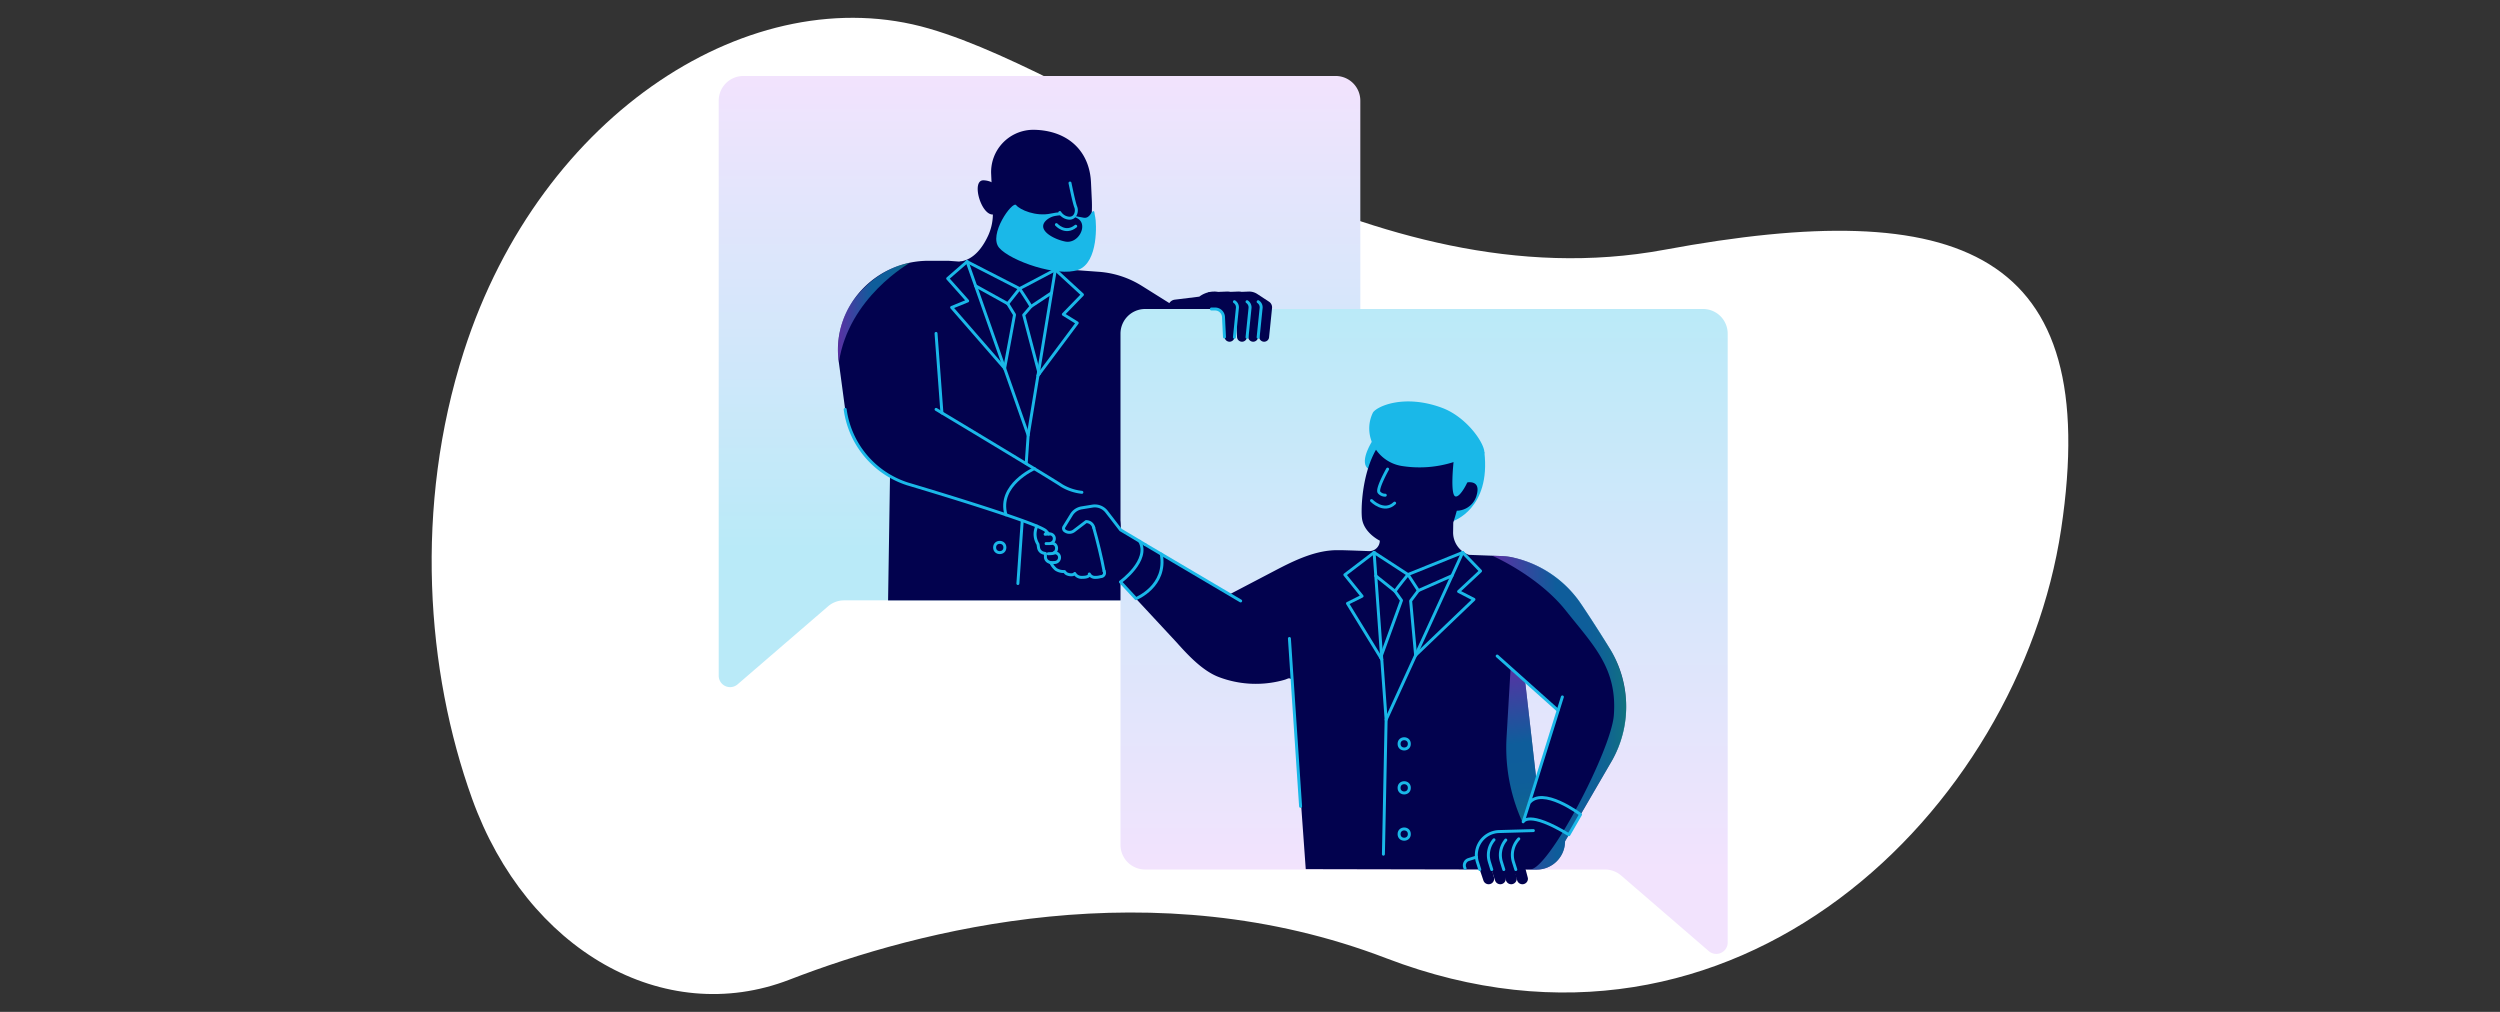 <?xml version="1.0" encoding="UTF-8"?> <svg xmlns="http://www.w3.org/2000/svg" xmlns:xlink="http://www.w3.org/1999/xlink" id="Layer_1" data-name="Layer 1" viewBox="0 0 841.99 340.79"><rect x="0" y="0" width="841.99" height="340.79" fill="#333333" stroke="none"/><defs><style>.cls-1{fill:#fff;}.cls-2{fill:url(#linear-gradient);}.cls-10,.cls-11,.cls-3,.cls-9{isolation:isolate;opacity:0.5;}.cls-3{fill:url(#linear-gradient-2);}.cls-4{fill:#02024e;}.cls-5{fill:url(#linear-gradient-3);}.cls-6,.cls-8{fill:none;}.cls-7{fill:#1ab8e8;}.cls-8{stroke:#1ab8e8;stroke-linecap:round;stroke-linejoin:round;}.cls-9{fill:url(#linear-gradient-4);}.cls-10{fill:url(#linear-gradient-5);}.cls-11{fill:url(#linear-gradient-6);}</style><linearGradient id="linear-gradient" x1="-3177.34" y1="-753.98" x2="-3177.34" y2="-913.87" gradientTransform="matrix(1, 0, 0, -1, 3527.44, -728.82)" gradientUnits="userSpaceOnUse"><stop offset="0" stop-color="#f2e3fd"></stop><stop offset="1" stop-color="#b9eaf8"></stop></linearGradient><linearGradient id="linear-gradient-2" x1="371.57" y1="-918.77" x2="371.57" y2="-837.55" gradientTransform="matrix(1, 0, 0, -1, 0, -728.82)" gradientUnits="userSpaceOnUse"><stop offset="0" stop-color="#b45ff9"></stop><stop offset="0.48" stop-color="#1bb9e8"></stop><stop offset="0.7" stop-color="#1bbbe6"></stop><stop offset="0.8" stop-color="#1cc1de"></stop><stop offset="0.89" stop-color="#1dcbd1"></stop><stop offset="0.95" stop-color="#1fd9bf"></stop><stop offset="1" stop-color="#21e6ae"></stop></linearGradient><linearGradient id="linear-gradient-3" x1="479.63" y1="-1021.37" x2="479.63" y2="-828.91" gradientTransform="matrix(1, 0, 0, -1, 0, -728.82)" xlink:href="#linear-gradient"></linearGradient><linearGradient id="linear-gradient-4" x1="508.1" y1="-951.95" x2="515.11" y2="-1008.91" gradientTransform="matrix(1, 0, 0, -1, 0, -728.82)" gradientUnits="userSpaceOnUse"><stop offset="0" stop-color="#b45ef9"></stop><stop offset="0.48" stop-color="#1ab8e8"></stop><stop offset="0.7" stop-color="#1abae6"></stop><stop offset="0.8" stop-color="#1bc0de"></stop><stop offset="0.88" stop-color="#1dcad1"></stop><stop offset="0.95" stop-color="#1fd8bf"></stop><stop offset="1" stop-color="#21e6ad"></stop></linearGradient><linearGradient id="linear-gradient-5" x1="502.53" y1="-968.82" x2="547.73" y2="-968.82" xlink:href="#linear-gradient-4"></linearGradient><linearGradient id="linear-gradient-6" x1="282.19" y1="-834.05" x2="306.29" y2="-834.05" xlink:href="#linear-gradient-4"></linearGradient></defs><g id="Working_Files" data-name="Working Files"><path class="cls-1" d="M265.91,329.94C223.68,346.27,177.43,320.21,159,269c-15.47-43-19.56-98.34-2.78-150.63C182.16,37.53,253.84-7.52,312.86,9.61s148.49,92.9,247.76,74.5,147.74,0,133.56,94.15S584.71,367.88,466.87,322.73C388.45,292.66,309.73,313,265.91,329.94Z"></path><path class="cls-2" d="M242.06,227.6V33.89a8.31,8.31,0,0,1,8.3-8.3H449.84a8.31,8.31,0,0,1,8.31,8.3v160a8.31,8.31,0,0,1-8.31,8.31H284.32a8.23,8.23,0,0,0-5.42,2l-30.49,26.29a3.84,3.84,0,0,1-6.35-2.91Z"></path><polygon class="cls-3" points="378.33 110.41 359.27 202.07 383.86 202.07 378.33 110.41"></polygon><path class="cls-4" d="M370.09,91.54,319.4,87.83h-6.69c-17.77,0-32.08,15.17-30.36,32.85,0,.43.1.85.16,1.27l2.14,15.93c1.06,7.83,7.05,18.33,15.1,22.48l-.65,41.85h78.79l2.16-61.51,19.8-34.84-15.32-9.6A31.57,31.57,0,0,0,370.09,91.54Z"></path><path class="cls-5" d="M581.88,317.44V112.37a8.3,8.3,0,0,0-8.31-8.3H385.68a8.29,8.29,0,0,0-8.3,8.3V284.55a8.3,8.3,0,0,0,8.29,8.3H540.55a8.3,8.3,0,0,1,5.42,2l29.55,25.49a3.85,3.85,0,0,0,5.42-.39A3.89,3.89,0,0,0,581.88,317.44Z"></path><line class="cls-6" x1="457.54" y1="185.5" x2="455.96" y2="185.45"></line><path class="cls-4" d="M497.39,289.92l2.22,6.63a1.85,1.85,0,0,0,1.76,1.26h0a1.85,1.85,0,0,0,1.85-1.85,2,2,0,0,0-.06-.49l-1.59-5.79Z"></path><path class="cls-7" d="M462.27,148.37s-4.26,6.49-1.87,9.17,7.09-7.42,7.09-7.42Z"></path><path class="cls-7" d="M489.36,175.52s12.77-4.09,10.57-23.27h-6.24l-.81,9.82-7.29,10.62Z"></path><path class="cls-4" d="M541.93,218.08c-2.62-4.23-6.14-9.75-9.36-14.53A37.55,37.55,0,0,0,510,187.87a20.72,20.72,0,0,0-3.92-.58l-11.35-.42a8,8,0,0,1-5.33-7.7l.05-3.16c.44-1.37.84-2.7,1.19-4a7.05,7.05,0,0,0,6.74-5.45c1.19-4.42-2.09-4.54-4.59-3.82,4.67-15-5.78-20.21-16.08-19.92-17.29.5-18.63,26.84-18,31.77s6,7.5,6,7.5a3.53,3.53,0,0,1-3.53,3.52H461l-5.07-.19L452,185.3l-1.21,0h-.11c-7.45-.11-14.75,3.45-21.34,6.91L414,200.24l-36.57-21.77-4.71-6.1a5,5,0,0,0-4.8-1.9l-3.58.57a5.06,5.06,0,0,0-3.49,2.34l-2.52,4.1a.94.94,0,0,0,.18,1.2,2.57,2.57,0,0,0,3.23.1l4.06-3.09a2.61,2.61,0,0,1,2.57,2L371.93,193l2.05.22a2.49,2.49,0,0,1,1.51.76l20.68,22.26c3.93,4.4,8.83,9.7,14.33,11.79a35.08,35.08,0,0,0,21.08,1.21c.42-.11.84-.22,1.26-.35l.9-.35a1.09,1.09,0,0,1,1.41.62,1.16,1.16,0,0,1,.08.32l4.54,63.24,76.37.15h1.43a9.55,9.55,0,0,0,9.53-9.52h0l3.31-5.68,12.39-21.32c.24-.4.45-.8.66-1.2A37.11,37.11,0,0,0,541.93,218.08Zm-24.5,44.44-3.81-33.39,11.07,10.06Z"></path><path class="cls-4" d="M501.32,289.92l2.22,6.63a1.85,1.85,0,0,0,1.76,1.26h0a1.85,1.85,0,0,0,1.85-1.86,1.91,1.91,0,0,0-.06-.48l-1.58-5.79Z"></path><path class="cls-4" d="M505,289.92l2.22,6.63a1.86,1.86,0,0,0,1.76,1.26h0a1.87,1.87,0,0,0,1.86-1.85,2,2,0,0,0-.07-.49l-1.58-5.79Z"></path><path class="cls-4" d="M323.13,88.1c5.05-.52,8.12-5.27,9.79-9a17.71,17.71,0,0,0,1.46-7.93l-.57-12.72a14.24,14.24,0,0,1,13.54-14.72,24.14,24.14,0,0,1,4.16.24C361.14,45.36,367,52,367.44,61.39l.29,6.2a44.07,44.07,0,0,1-.17,6.08,15.05,15.05,0,0,1-9.21,12.44c-1.6.69-2.58,1.54-1.67,2.51,3,3.17,9.11,7.07,13.47,6.79L368.57,102l-24.16-.25L333.7,98.05Z"></path><path class="cls-4" d="M508.77,289.92l2.22,6.63a1.85,1.85,0,0,0,1.76,1.26h0A1.85,1.85,0,0,0,514.6,296a1.61,1.61,0,0,0-.07-.49L513,289.68Z"></path><line class="cls-8" x1="434.27" y1="215.04" x2="438.03" y2="271.58"></line><line class="cls-8" x1="385.7" y1="183.42" x2="417.85" y2="202.4"></line><path class="cls-8" d="M461.92,168.59s4.19,4.31,7.79.86h0"></path><path class="cls-8" d="M467.34,158s-3.83,6.8-2.86,7.85a2.63,2.63,0,0,0,2.07.93"></path><path class="cls-8" d="M493.43,292.45h0a2.08,2.08,0,0,1,.85-2.82,2.39,2.39,0,0,1,.37-.15l2.62-.82"></path><path class="cls-9" d="M508.77,225l-1.37,23.35a60.32,60.32,0,0,0,5.48,28.81h0l4.55-14.61-3.81-33.39Z"></path><line class="cls-8" x1="315.25" y1="112.29" x2="317.24" y2="139.07"></line><polyline class="cls-8" points="325.71 88.13 346.28 146.57 342.82 196.53"></polyline><path class="cls-7" d="M359.71,72.2s-.72-1.38-5.77-.28-10.48-1.27-11.7-2.84-9.53,10-5.71,14.4,19.69,9.94,26.61,7.4,6.12-16.1,5.74-17.68-.13-2.16-.72-2.08S367,73.66,365,73.33,359.71,72.2,359.71,72.2Z"></path><path class="cls-4" d="M361.47,59.94s-.28,6.55.29,7.92,2.23,4.82-1.31,5.62c-2.07.47-3.64-2-3.64-2"></path><path class="cls-4" d="M352.73,73.9a6.19,6.19,0,0,1,2.81-1.2c1.78-.3,4.9-.53,7.37.86,3.7,2.07.35,8.72-4.19,7.78C354.55,80.49,348.6,77.15,352.73,73.9Z"></path><path class="cls-8" d="M355.79,75.65s3,3.39,6.51.54"></path><path class="cls-8" d="M360.37,61.65s1.36,6.7,1.93,8.06,0,3.78-2.09,3.78a4.06,4.06,0,0,1-3.27-1.91"></path><polygon class="cls-4" points="341.92 154.51 349.61 158.91 346.28 175.7 337.94 172.67 341.92 154.51"></polygon><path class="cls-4" d="M337.42,64.66a7.22,7.22,0,0,0-6.07-3.93c-4.51-.31-.84,12.4,3.4,11.47S337.42,64.66,337.42,64.66Z"></path><path class="cls-4" d="M402.72,104.07h6.55a2.84,2.84,0,0,1,2.84,2.71l.33,6.72a1.66,1.66,0,0,0,1.66,1.59h0a1.68,1.68,0,0,0,1.67-1.51l1-9.82a2.29,2.29,0,0,0-1-2.14l-4-2.62a5,5,0,0,0-2.91-.8h-.19a8.51,8.51,0,0,0-7.72,5.86h1.81Z"></path><path class="cls-4" d="M406.93,104.07h9.24l.46,9.43a1.67,1.67,0,0,0,1.67,1.59h0a1.66,1.66,0,0,0,1.66-1.51l1-9.82a2.26,2.26,0,0,0-1-2.14l-4-2.62a5,5,0,0,0-2.91-.8l-6.09.25-1.83,5.62Z"></path><path class="cls-4" d="M410.69,104.07h9.24l.46,9.43a1.67,1.67,0,0,0,1.67,1.59h0a1.66,1.66,0,0,0,1.66-1.51l1-9.82a2.28,2.28,0,0,0-1-2.14l-4-2.62a5,5,0,0,0-2.91-.8l-6.09.25-1.84,5.62Z"></path><path class="cls-4" d="M414.39,104.07h9.24l.46,9.43a1.66,1.66,0,0,0,1.67,1.59h0a1.66,1.66,0,0,0,1.66-1.51l1-9.82a2.28,2.28,0,0,0-1-2.14l-4-2.62a5,5,0,0,0-2.92-.8l-6.08.25-1.84,5.62Z"></path><path class="cls-4" d="M403.84,99.92l-8.15,1a2.56,2.56,0,0,0-2.25,2.86c0,.1,0,.2.05.3h10.76Z"></path><path class="cls-8" d="M348.35,157.84s-12.44,5.52-9.54,15.55"></path><path class="cls-4" d="M355.46,162.21l6.07,3h0c1.41.92,3.49.17,5.16.37h0a11,11,0,0,1,6,2.73l1.15,1.06a10.89,10.89,0,0,1,3.55,9h0l-4.71-6.1a5,5,0,0,0-4.79-1.9l-3.58.57a5,5,0,0,0-3.49,2.34l-2.53,4.1a.94.94,0,0,0,.19,1.2h0a2.56,2.56,0,0,0,3.22.1l4.06-3.09h0a2.62,2.62,0,0,1,2.58,2l3.7,15.95-2.87.79a1.29,1.29,0,0,1-1.23-.32h0a1.26,1.26,0,0,0-1.78,0l-.06.06a1.31,1.31,0,0,1-1.17.32l-1.36-.32a2,2,0,0,1-.74-.34l0,0a2.1,2.1,0,0,0-1.67-.34l-.23.05a2.06,2.06,0,0,1-1.71-.39h0a2,2,0,0,0-1.19-.44h-.53a2,2,0,0,1-1.41-.65l-1.92-2-6.4-13.44Z"></path><path class="cls-8" d="M364.37,165.81a16.7,16.7,0,0,1-6.8-2.27c-2.66-1.87-42.3-25.66-42.3-25.66"></path><path class="cls-4" d="M350,177.35l-.4.4a3.1,3.1,0,0,0-.84,2.7h0a3.05,3.05,0,0,0,2.25,2.42l.92.23,1.17-.29a2.18,2.18,0,0,0,1.63-2.48h0a2.18,2.18,0,0,0-2.14-1.8h-2.2Z"></path><path class="cls-4" d="M350.13,182.51l-.37.94a2,2,0,0,0,0,1.48h0a2.06,2.06,0,0,0,1.57,1.31l1.72.31,2.84-.45a1.77,1.77,0,0,0,1.5-1.81h0a1.77,1.77,0,0,0-1.57-1.7l-2-.21-2,.65Z"></path><path class="cls-4" d="M353,186.59l2-.38a1.55,1.55,0,0,1,1.8,1.15h0a1.67,1.67,0,0,1-.22,1.31h0a1.72,1.72,0,0,1-1.35.78l-1.18.05a2.15,2.15,0,0,1-1.89-1h0a2.18,2.18,0,0,1-.1-2.1h0Z"></path><path class="cls-8" d="M355,186.21a1.56,1.56,0,0,1,1.8,1.15h0a1.67,1.67,0,0,1-.22,1.31h0a1.72,1.72,0,0,1-1.35.78l-1.19.05"></path><path class="cls-8" d="M354,183a1.56,1.56,0,0,1,1.8,1.22h0a1.89,1.89,0,0,1-.23,1.41h0a1.66,1.66,0,0,1-1.34.81l-1.19.06"></path><path class="cls-8" d="M353.24,179.84a1.57,1.57,0,0,1,1.81,1.16h0a1.73,1.73,0,0,1-.23,1.31h0a1.68,1.68,0,0,1-1.31.77l-1.19,0"></path><path class="cls-8" d="M371.84,192.33c-.73-4.08-2.33-10.6-3.47-14.58"></path><path class="cls-8" d="M354,189.66a6.4,6.4,0,0,0,1.63,2.09,4.84,4.84,0,0,0,2.77.74c.41,0,.15.65,1.56,1,.88.21,1.72.09,2-.35a2.65,2.65,0,0,0,2.42,1.31c1.73,0,2.58-.38,2.5-1.13a2.11,2.11,0,0,0,1.71,1.13,6.38,6.38,0,0,0,2.13-.25A1.25,1.25,0,0,0,372,193a1.38,1.38,0,0,0-.12-.56v-.11"></path><path class="cls-8" d="M284.65,137.88a30.69,30.69,0,0,0,21,25.1s43.21,12.78,46.57,15.77l1,1.09-1.22.09.66-.72"></path><path class="cls-8" d="M349.2,177.19l-.16.42a6.33,6.33,0,0,0,.5,5.6l.06.11.17,1.11a2.24,2.24,0,0,0,1.75,1.87l.57.12,0,1.17a1.85,1.85,0,0,0,1.06,1.63l1,.44"></path><line class="cls-8" x1="524.69" y1="239.22" x2="504.24" y2="220.95"></line><path class="cls-8" d="M498.38,292.86l-.8-2.54a7.92,7.92,0,0,1,5.2-9.91l.43-.12h0a7.45,7.45,0,0,1,1.48-.22l11.74-.33"></path><path class="cls-8" d="M502.42,292.86l-.79-2.54a7.93,7.93,0,0,1,1.54-7.48"></path><path class="cls-8" d="M506.47,292.86l-.79-2.54a7.89,7.89,0,0,1,1.46-7.4"></path><path class="cls-8" d="M510.52,292.86l-.8-2.54a7.9,7.9,0,0,1,1.8-7.8"></path><path class="cls-8" d="M385.7,183.42l-8.28-4.95-4.71-6.11a5,5,0,0,0-4.79-1.9l-3.58.58a5,5,0,0,0-3.49,2.33l-2.53,4.1a1,1,0,0,0,.19,1.21h0a2.57,2.57,0,0,0,3.22.09l4.06-3.09h0a2.62,2.62,0,0,1,2.58,2"></path><path class="cls-10" d="M545.2,224.67a37.17,37.17,0,0,0-2-4.45c-.38-.72-.8-1.43-1.23-2.14l-2.1-3.38c-.74-1.19-1.53-2.43-2.34-3.68-1.2-1.88-2.45-3.8-3.68-5.65l-1.21-1.82a38.3,38.3,0,0,0-11.29-11A36.94,36.94,0,0,0,510,187.87c-.53-.12-1.05-.22-1.55-.31a15.91,15.91,0,0,0-2.38-.27l-3.53-.14s15.43,6.67,24.82,18.49,17.38,19.47,16.17,35.27c-.9,11.84-22.21,52.51-28.29,51.89a2.3,2.3,0,0,0-.94.05h3.28a9.54,9.54,0,0,0,9.53-9.52h0l3.31-5.69,12.39-21.31c.24-.4.45-.8.66-1.2a35.76,35.76,0,0,0,3.82-11.5,38.52,38.52,0,0,0,.4-4.79v-1.2A37.85,37.85,0,0,0,545.2,224.67Z"></path><path class="cls-8" d="M526.2,234.72,515,270.53l-2,6.25s1.71-4,15.39,4.35l3.93-6.81s-12.86-9.72-17.36-3.79"></path><path class="cls-8" d="M383.86,182.3c3.57,6.42-6.5,13.69-6.5,13.69l5.23,5.63s10.53-4.25,8.52-15"></path><path class="cls-7" d="M472.5,157a37.74,37.74,0,0,0,17.05-1.37s-1.22,11.21.66,11.57c.85.17,1.91-1.13,2.82-2.58a19.88,19.88,0,0,0,2.9-8.71c.14-1.51,4.16-1.64,4-3.71-.24-3.45-6.27-11.92-14.35-14.88-13-4.78-22.26-.27-23.24,1.76C458.65,146.88,464,155.88,472.5,157Z"></path><path class="cls-8" d="M408,104.07h1.23a2.84,2.84,0,0,1,2.84,2.71l.33,6.72"></path><path class="cls-8" d="M415.75,113.58l1-9.82a2.26,2.26,0,0,0-1-2.14"></path><path class="cls-8" d="M420,113.58l1-9.82a2.28,2.28,0,0,0-1-2.14"></path><path class="cls-8" d="M423.74,113.58l1-9.82a2.26,2.26,0,0,0-1-2.14"></path><polyline class="cls-8" points="465.38 222.08 453.83 203.23 458.74 200.78 452.94 193.59 462.79 186.07"></polyline><polyline class="cls-8" points="476.79 220.68 496.42 201.88 491.25 199.21 498.64 192.31 492.63 186.07"></polyline><polyline class="cls-8" points="492.63 186.07 466.84 242.39 465.93 287.69"></polyline><line class="cls-8" x1="462.79" y1="186.07" x2="466.84" y2="242.39"></line><polyline class="cls-8" points="492.63 186.07 474.2 193.5 462.79 186.07"></polyline><path class="cls-8" d="M469.84,199.14c.59-1,4.36-5.64,4.36-5.64l3.51,5.4,11.32-5"></path><polyline class="cls-8" points="465.01 221.47 472.02 202.21 469.84 199.13 463.36 193.94"></polyline><path class="cls-8" d="M477.71,198.87l-2.61,3.5s1.31,14.54,1.67,18.29"></path><circle class="cls-8" cx="472.93" cy="250.53" r="1.73"></circle><circle class="cls-8" cx="472.93" cy="265.34" r="1.73"></circle><circle class="cls-8" cx="472.93" cy="280.92" r="1.73"></circle><polyline class="cls-8" points="349.58 126.47 362.8 108.76 358.13 105.87 364.56 99.24 355.43 90.85"></polyline><polyline class="cls-8" points="338.35 124.04 320.51 103.54 325.9 101.35 319.18 93.8 325.71 88.13"></polyline><line class="cls-8" x1="355.43" y1="90.85" x2="346.28" y2="146.57"></line><polyline class="cls-8" points="325.71 88.13 343.4 97.21 355.43 90.85"></polyline><path class="cls-8" d="M347.23,103.22c-.51-1-3.83-6-3.83-6l-4,5.06-10.81-6"></path><polyline class="cls-8" points="350 125.9 344.78 106.08 347.24 103.22 354.15 98.64"></polyline><path class="cls-8" d="M339.4,102.27l2.29,3.72s-2.62,14.36-3.34,18.05"></path><circle class="cls-8" cx="336.71" cy="184.39" r="1.73"></circle><path class="cls-11" d="M282.54,122s-2.39-12.24,6.07-22.39,17.71-11,17.71-11S285.81,100.15,282.54,122Z"></path></g></svg> 